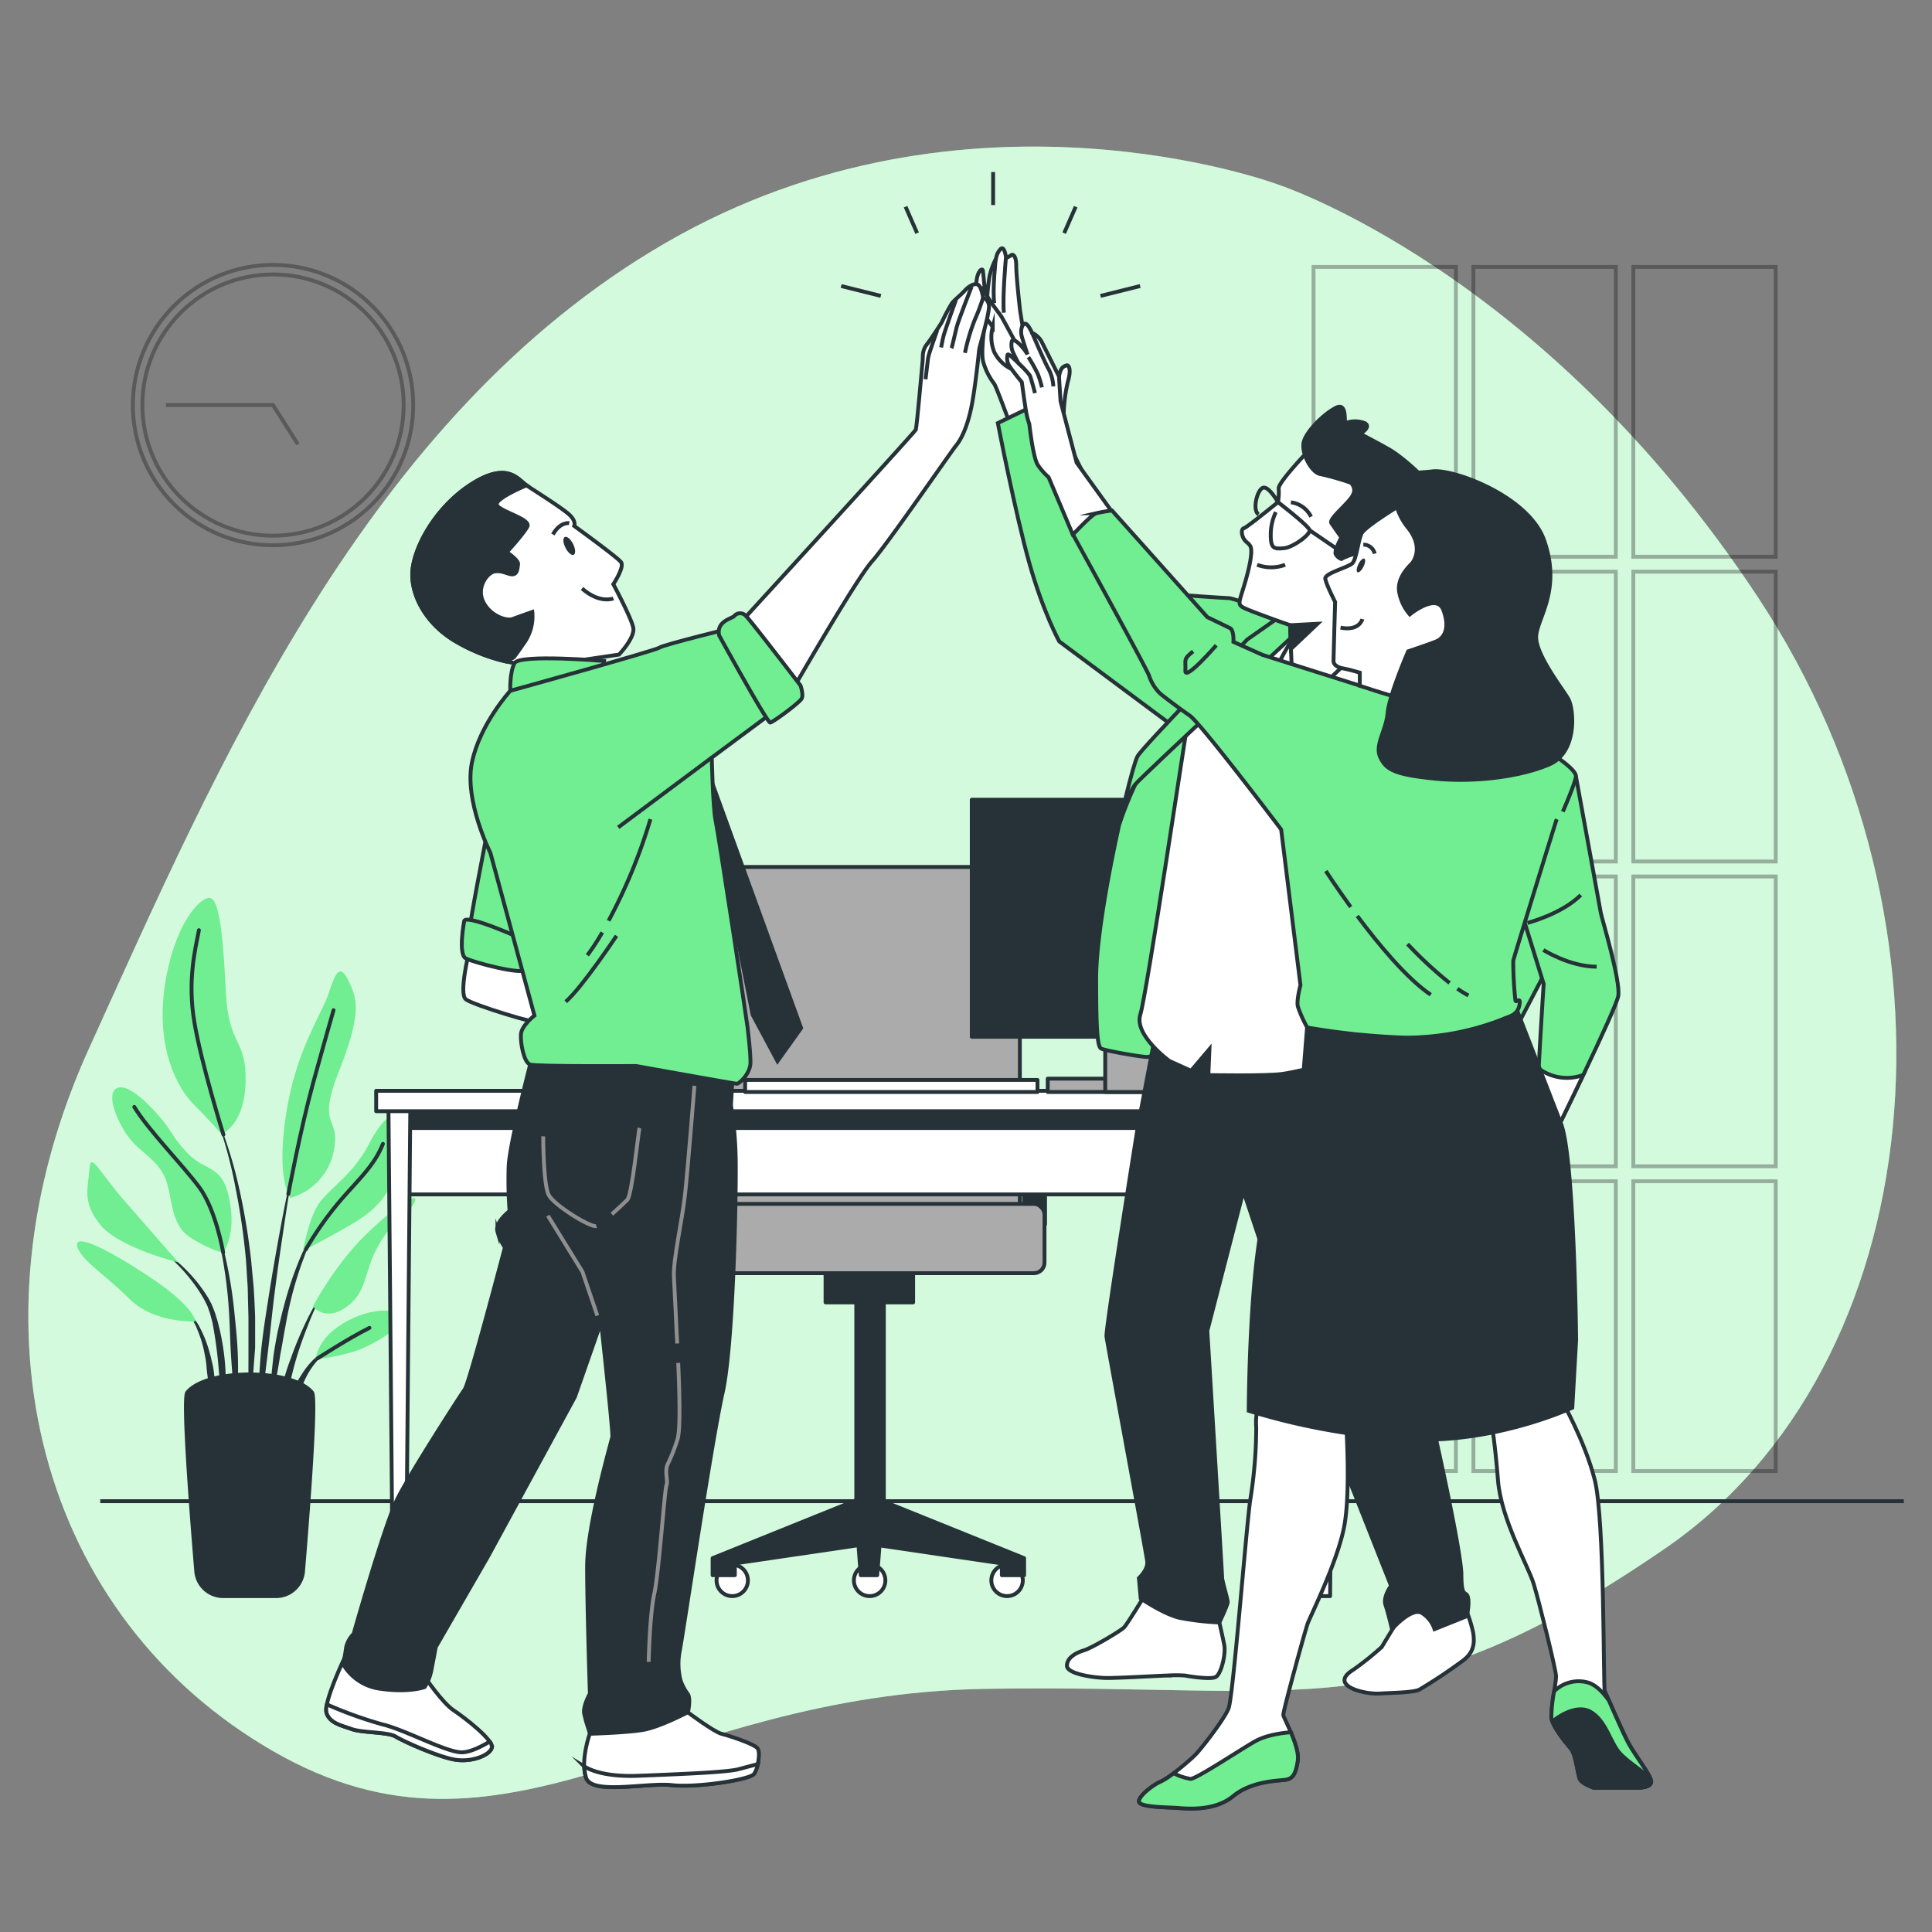 <svg xmlns="http://www.w3.org/2000/svg" viewBox="0 0 500 500"><rect x="0" y="0" width="500" height="500" fill="#808080" stroke="none"/><g id="freepik--background-simple--inject-111"><path d="M330.49,47.67S250.25,17.78,172.41,62.78,56.15,198.56,23.08,271.25s-12.58,147.33,47.69,182,100.36-14.81,184.29-16.18,106.67,11.12,175.74-36.24,80.26-161.12,24.25-246.11S330.49,47.67,330.49,47.67Z" style="fill:#70EE91"></path><path d="M330.49,47.67S250.25,17.78,172.41,62.78,56.15,198.56,23.08,271.25s-12.58,147.33,47.69,182,100.36-14.81,184.29-16.18,106.67,11.12,175.74-36.24,80.26-161.12,24.25-246.11S330.49,47.67,330.49,47.67Z" style="fill:#fff;opacity:0.7"></path></g><g id="freepik--Clock--inject-111"><g style="opacity:0.3"><circle cx="70.66" cy="104.83" r="36.28" transform="translate(-53.43 80.67) rotate(-45)" style="fill:none;stroke:#000;stroke-miterlimit:10"></circle><circle cx="70.66" cy="104.83" r="33.81" style="fill:none;stroke:#000;stroke-miterlimit:10"></circle><polyline points="77.1 114.98 70.66 104.83 42.95 104.83" style="fill:none;stroke:#000;stroke-miterlimit:10"></polyline></g></g><g id="freepik--Window--inject-111"><g style="opacity:0.3"><rect x="339.94" y="69.08" width="36.85" height="75" style="fill:none;stroke:#000;stroke-miterlimit:10"></rect><rect x="381.32" y="69.08" width="36.85" height="75" style="fill:none;stroke:#000;stroke-miterlimit:10"></rect><rect x="422.7" y="69.08" width="36.85" height="75" style="fill:none;stroke:#000;stroke-miterlimit:10"></rect><rect x="339.94" y="147.95" width="36.85" height="75" style="fill:none;stroke:#000;stroke-miterlimit:10"></rect><rect x="381.32" y="147.95" width="36.85" height="75" style="fill:none;stroke:#000;stroke-miterlimit:10"></rect><rect x="422.7" y="147.95" width="36.85" height="75" style="fill:none;stroke:#000;stroke-miterlimit:10"></rect><rect x="339.94" y="226.83" width="36.85" height="75" style="fill:none;stroke:#000;stroke-miterlimit:10"></rect><rect x="381.32" y="226.83" width="36.85" height="75" style="fill:none;stroke:#000;stroke-miterlimit:10"></rect><rect x="422.7" y="226.83" width="36.85" height="75" style="fill:none;stroke:#000;stroke-miterlimit:10"></rect><rect x="339.94" y="305.71" width="36.85" height="75" style="fill:none;stroke:#000;stroke-miterlimit:10"></rect><rect x="381.32" y="305.71" width="36.85" height="75" style="fill:none;stroke:#000;stroke-miterlimit:10"></rect><rect x="422.7" y="305.71" width="36.85" height="75" style="fill:none;stroke:#000;stroke-miterlimit:10"></rect></g></g><g id="freepik--Floor--inject-111"><line x1="25.94" y1="388.51" x2="492.71" y2="388.51" style="fill:none;stroke:#263238;stroke-miterlimit:10"></line></g><g id="freepik--Plant--inject-111"><path d="M55.58,288.17h0a.08.08,0,0,1,.05-.11.1.1,0,0,1,.11.05,113.27,113.27,0,0,1,6,18.72A174.41,174.41,0,0,1,65,326.23l.46,4.9c.08.82.16,1.64.22,2.46l.14,2.46c.07,1.64.17,3.28.21,4.93l0,4.93,0,2.46c0,.82-.1,1.64-.16,2.46-.12,1.64-.22,3.28-.37,4.91-.31,3.27-.81,6.52-1.31,9.76a.09.09,0,0,1-.17,0h0c0-1.64.08-3.28.11-4.91s.19-3.26.17-4.9,0-3.26,0-4.89l0-2.44,0-2.45,0-4.88-.13-4.89-.05-2.44c0-.81-.09-1.62-.14-2.44l-.3-4.88A173.48,173.48,0,0,0,60.87,307,113,113,0,0,0,55.58,288.17Z" style="fill:#263238"></path><path d="M54.88,313.71a.09.09,0,0,1,.17,0,117.58,117.58,0,0,1,3.47,12.41,116.33,116.33,0,0,1,2.06,12.75c.43,4.27.91,8.55,1,12.85a108.82,108.82,0,0,1-.46,12.89.11.11,0,0,1-.08.08.08.08,0,0,1-.09-.08c-.5-4.28-.8-8.55-1.1-12.82s-.34-8.54-.62-12.81a115.77,115.77,0,0,0-1.52-12.7A117.18,117.18,0,0,0,54.88,313.71Z" style="fill:#263238"></path><path d="M40.72,322.7a.1.1,0,0,1,.12,0,43.33,43.33,0,0,1,9.47,8.26,37.74,37.74,0,0,1,3.7,5.15l.76,1.43.6,1.5a15.82,15.82,0,0,1,.52,1.51c.15.51.32,1,.46,1.53a61,61,0,0,1,2,12.49,72.44,72.44,0,0,1-.47,12.58.08.08,0,0,1-.08.07.09.09,0,0,1-.1-.08l-1.07-12.45A111.39,111.39,0,0,0,55,342.38c-.11-.5-.26-1-.39-1.49a13,13,0,0,0-.43-1.47L53.68,338,53,336.63a37.59,37.59,0,0,0-3.39-5.16,43.15,43.15,0,0,0-8.89-8.65h0A.11.11,0,0,1,40.72,322.7Z" style="fill:#263238"></path><path d="M47.57,338.7a13.89,13.89,0,0,1,4.31,5.18,30.56,30.56,0,0,1,2.41,6.34,15.77,15.77,0,0,1,.42,1.64l.39,1.66a27.3,27.3,0,0,1,.42,3.36c0,1.13,0,2.26,0,3.39a29.42,29.42,0,0,1-.44,3.36.1.1,0,0,1-.07.07.08.08,0,0,1-.1-.07,29.93,29.93,0,0,1-.6-3.31c-.17-1.1-.34-2.19-.48-3.28s-.3-2.16-.38-3.26-.24-2.18-.47-3.25a29.63,29.63,0,0,0-1.85-6.28,13.9,13.9,0,0,0-3.61-5.4h0a.08.08,0,0,1,0-.11A.08.08,0,0,1,47.57,338.7Z" style="fill:#263238"></path><path d="M67.43,351.18c.47-5.53,1.38-11,2.24-16.48s1.82-10.92,2.82-16.37,2.12-10.87,3.3-16.27a.08.08,0,1,1,.16,0q-1.41,8.18-2.61,16.39c-.83,5.46-1.61,10.94-2.3,16.42s-1.2,11-1.89,16.46l-2,16.46a.08.08,0,0,1-.08.07.08.08,0,0,1-.09-.08c-.07-1.39-.07-2.77-.1-4.16s0-2.78.08-4.17C67,356.71,67.23,353.94,67.43,351.18Z" style="fill:#263238"></path><path d="M70.75,351.1c.3-2.19.7-4.37,1.12-6.54l.77-3.23c.26-1.07.5-2.15.81-3.22a92.83,92.83,0,0,1,4.23-12.57l.66-1.52.74-1.49c.47-1,1-2,1.57-2.92a24.83,24.83,0,0,1,4-5.29.08.08,0,0,1,.12.12h0a24.6,24.6,0,0,0-3.65,5.41c-.48,1-1,1.95-1.4,3l-.65,1.5-.57,1.54a91.44,91.44,0,0,0-3.69,12.57c-.5,2.13-.83,4.3-1.25,6.44L73,348.12c-.19,1.08-.42,2.15-.57,3.23-.35,2.17-.75,4.32-1.12,6.48s-.73,4.34-1.19,6.51a.1.1,0,0,1-.09.07.09.09,0,0,1-.08-.09q0-3.31.15-6.63C70.26,355.49,70.52,353.3,70.75,351.1Z" style="fill:#263238"></path><path d="M75.33,351.38c1-2.9,2.2-5.74,3.5-8.53a75,75,0,0,1,4.4-8.07.09.09,0,0,1,.15.09,75,75,0,0,0-3.76,8.33c-1.12,2.82-2.14,5.69-3,8.61s-1.49,5.88-2.26,8.8-1.47,5.88-2.37,8.84a.1.1,0,0,1-.09.06.08.08,0,0,1-.08-.08,43,43,0,0,1,.86-9.2A56.92,56.92,0,0,1,75.33,351.38Z" style="fill:#263238"></path><path d="M75.52,361a19.43,19.43,0,0,1,2.43-5.1,20.91,20.91,0,0,1,3.54-4.4,16.6,16.6,0,0,1,2.25-1.7,9.25,9.25,0,0,1,2.56-1.16.09.09,0,0,1,.1.05.08.08,0,0,1,0,.11h0a12.51,12.51,0,0,0-4.24,3.29,20.17,20.17,0,0,0-3,4.47c-.84,1.59-1.27,3.35-2,5-.32.84-.64,1.69-1,2.52A22.77,22.77,0,0,1,75,366.67h0a.08.08,0,0,1-.07.05.09.09,0,0,1-.09-.09,20.45,20.45,0,0,1,.1-2.82C75.1,362.88,75.29,362,75.52,361Z" style="fill:#263238"></path><path d="M75.17,310a15.73,15.73,0,0,0,11.15-11.85c2.09-9.75-4.64-5.57,1.4-20.9S92.36,258.4,90.27,254s-3.25-3-5.11,2.78S76.57,271.64,74,288.6,75.17,310,75.17,310Z" style="fill:#70EE91"></path><path d="M57.29,293.48s6-2.09,6.27-13.48-4.42-9.06-5.11-23.23-1.63-24.15-4.18-24.39-9.3,7-11.62,22.77,3,26.25,7.67,30.89S57.29,293.48,57.29,293.48Z" style="fill:#70EE91"></path><path d="M78.43,323.68s1.39-8.37,4.18-12.32,8.82-7.43,12.77-15.1,8.37-11.38,8.13-.46S98.4,312.29,92.36,316,78.43,323.68,78.43,323.68Z" style="fill:#70EE91"></path><path d="M81,338.08s5.58-10.69,13.71-18.59,14.63-11.84,12.31-7.89-5.11,3.71-9.06,10.68-2.79,12.08-8.36,16S81,338.08,81,338.08Z" style="fill:#70EE91"></path><path d="M81.68,351.78c.23-.69.46-5.8,8.36-10s15.33-2.56,14.4-.47-5.8,5.58-10.68,7.67S81.68,351.78,81.68,351.78Z" style="fill:#70EE91"></path><path d="M57.75,324.14s3.49-4.41,1.63-13.7-6-7-10.69-11.85S45,293,40.33,287.9s-8.83-7.9-10.69-5.81.93,8.6,3.72,12.32,7.2,5.57,9.29,10.22,1.16,12.08,6.51,15.56S57.75,324.14,57.75,324.14Z" style="fill:#70EE91"></path><path d="M46.14,326.7s-8.37-9.53-14.41-16.5-8.36-12.31-8.59-7.66-2.09,8.36,2.79,14.4S46.14,326.7,46.14,326.7Z" style="fill:#70EE91"></path><path d="M50.55,342s.23-3.72-13-12.31S18.72,319.49,20.12,323s7.2,7,13.47,13.24S50.55,342,50.55,342Z" style="fill:#70EE91"></path><path d="M74.62,309s3.11-16.66,6.36-28.51,5.34-19.05,5.34-19.05" style="fill:none;stroke:#263238;stroke-linecap:round;stroke-linejoin:round"></path><path d="M57.82,293.65s-5.64-18.06-7.5-29,.23-19.05,1.16-23.92" style="fill:none;stroke:#263238;stroke-linecap:round;stroke-linejoin:round"></path><path d="M79.16,323.33a87.59,87.59,0,0,1,8.56-12.2c5.11-6,9.06-9.29,11.38-15.1" style="fill:none;stroke:#263238;stroke-linecap:round;stroke-linejoin:round"></path><path d="M57.75,324.14s-1.86-11.15-6.27-17-13.24-14.86-16.73-20.67" style="fill:none;stroke:#263238;stroke-linecap:round;stroke-linejoin:round"></path><path d="M82.22,351.53s7.82-5.09,13.4-7.88" style="fill:none;stroke:#263238;stroke-linecap:round;stroke-linejoin:round"></path><path d="M57.73,413.08a7,7,0,0,1-6.94-6.38c-1.16-13.8-3.58-44.8-2.33-46.32,5.12-6.24,27.17-6.24,32.29,0,1.25,1.52-1.17,32.52-2.33,46.32a7,7,0,0,1-7,6.38Z" style="fill:#263238;stroke:#263238;stroke-linecap:round;stroke-linejoin:round"></path></g><g id="freepik--Chair--inject-111"><rect x="181.37" y="295.19" width="5.42" height="21.68" style="fill:#263238;stroke:#263238;stroke-linecap:round;stroke-linejoin:round"></rect><rect x="265.04" y="295.19" width="5.42" height="21.68" style="fill:#263238;stroke:#263238;stroke-linecap:round;stroke-linejoin:round"></rect><path d="M193.23,224.37h63.5a7.21,7.21,0,0,1,7.21,7.21v94.62a0,0,0,0,1,0,0H186a0,0,0,0,1,0,0V231.58A7.21,7.21,0,0,1,193.23,224.37Z" style="fill:#ababab;stroke:#263238;stroke-linecap:round;stroke-linejoin:round"></path><circle cx="189.5" cy="409.01" r="4.06" style="fill:#fff;stroke:#263238;stroke-linecap:round;stroke-linejoin:round"></circle><path d="M229.13,409a4.07,4.07,0,1,0-4.06,4.07A4.06,4.06,0,0,0,229.13,409Z" style="fill:#fff;stroke:#263238;stroke-linecap:round;stroke-linejoin:round"></path><path d="M264.7,409a4.07,4.07,0,1,0-4.07,4.07A4.07,4.07,0,0,0,264.7,409Z" style="fill:#fff;stroke:#263238;stroke-linecap:round;stroke-linejoin:round"></path><polygon points="228.74 388.6 228.74 321.62 221.6 321.62 221.6 388.17 221.34 388.35 184.42 403.25 184.42 407.66 190.18 407.66 190.18 404.61 222.17 399.9 222.76 407.66 227.03 407.66 227.62 399.95 259.28 404.61 259.28 407.66 265.04 407.66 265.04 403.25 228.74 388.6" style="fill:#263238;stroke:#263238;stroke-linecap:round;stroke-linejoin:round"></polygon><rect x="213.65" y="329.03" width="22.67" height="8.03" style="fill:#263238;stroke:#263238;stroke-linecap:round;stroke-linejoin:round"></rect><rect x="179.65" y="311.56" width="90.67" height="17.94" rx="2.74" style="fill:#ababab;stroke:#263238;stroke-linecap:round;stroke-linejoin:round"></rect><rect x="174.93" y="282.65" width="11.18" height="16.6" rx="2.27" style="fill:#ababab;stroke:#263238;stroke-linecap:round;stroke-linejoin:round"></rect><rect x="263.51" y="282.65" width="11.18" height="16.6" rx="2.27" style="fill:#ababab;stroke:#263238;stroke-linecap:round;stroke-linejoin:round"></rect></g><g id="freepik--Table--inject-111"><rect x="102.86" y="285.7" width="240.5" height="23.4" transform="translate(446.21 594.81) rotate(180)" style="fill:#fff;stroke:#263238;stroke-linecap:round;stroke-linejoin:round"></rect><rect x="102.86" y="285.7" width="240.5" height="6.22" transform="translate(446.21 577.63) rotate(180)" style="fill:#263238;stroke:#263238;stroke-linecap:round;stroke-linejoin:round"></rect><polygon points="340.82 413.08 344.23 413.08 345.36 285.37 339.68 285.37 340.82 413.08" style="fill:#fff;stroke:#263238;stroke-linecap:round;stroke-linejoin:round"></polygon><polygon points="101.65 413.08 105.06 413.08 106.2 285.37 100.52 285.37 101.65 413.08" style="fill:#fff;stroke:#263238;stroke-linecap:round;stroke-linejoin:round"></polygon><rect x="97.35" y="282.29" width="251.46" height="5.28" transform="translate(446.16 569.87) rotate(180)" style="fill:#fff;stroke:#263238;stroke-linecap:round;stroke-linejoin:round"></rect><rect x="192.84" y="279.49" width="75.66" height="3.12" transform="translate(461.34 562.1) rotate(180)" style="fill:#fff;stroke:#263238;stroke-linecap:round;stroke-linejoin:round"></rect><rect x="251.5" y="206.98" width="91.03" height="61.34" transform="translate(594.02 475.29) rotate(180)" style="fill:#263238;stroke:#263238;stroke-linecap:round;stroke-linejoin:round"></rect><rect x="271.15" y="279.16" width="36.84" height="3.46" transform="translate(579.14 561.77) rotate(180)" style="fill:#ababab;stroke:#263238;stroke-linecap:round;stroke-linejoin:round"></rect><rect x="286.03" y="242.9" width="21.96" height="39.71" transform="translate(594.02 525.51) rotate(180)" style="fill:#ababab;stroke:#263238;stroke-linecap:round;stroke-linejoin:round"></rect></g><g id="freepik--Lines--inject-111"><line x1="217.69" y1="74.02" x2="227.95" y2="76.58" style="fill:none;stroke:#263238;stroke-miterlimit:10"></line><line x1="234.36" y1="53.5" x2="237.35" y2="60.34" style="fill:none;stroke:#263238;stroke-miterlimit:10"></line><line x1="295.07" y1="74.02" x2="284.81" y2="76.58" style="fill:none;stroke:#263238;stroke-miterlimit:10"></line><line x1="278.39" y1="53.5" x2="275.4" y2="60.34" style="fill:none;stroke:#263238;stroke-miterlimit:10"></line><line x1="257.02" y1="44.52" x2="257.02" y2="53.07" style="fill:none;stroke:#263238;stroke-miterlimit:10"></line></g><g id="freepik--character-3--inject-111"><path d="M266.08,93.35,264,80.41s-1-8.76-1-11.64-1.05-3.14-1.44-2.61l-1.18.65s-.39-3.4-1.44-2.35a4.45,4.45,0,0,0-1.17,2.48,17.71,17.71,0,0,0-1.7,4.71,43.44,43.44,0,0,0-.52,4.54l-.66-.88s-.39-4.32-.52-5.23-1.57.13-1.7,3.4c-.1,2.55,1.39,9.08,2,11.83-.35,2.94-.66,6.6-.22,8.3a17.06,17.06,0,0,0,2.88,5.76c.52.78,3.66,9.28,3.66,9.28l9.41-4.18Z" style="fill:#fff;stroke:#263238;stroke-miterlimit:10"></path><path d="M262.55,88.12s-2.75-5.1-3.27-6-3.66-4.71-4.45-6.8-2.61.78-1.83,3,3.92,6.27,3.92,6.27a10.29,10.29,0,0,0,.4,6.54,9.71,9.71,0,0,0,4.31,4.31" style="fill:#fff;stroke:#263238;stroke-miterlimit:10"></path><path d="M260.32,66.81s-.91,10.2-.52,14.12" style="fill:none;stroke:#263238;stroke-miterlimit:10"></path><path d="M257.71,66.94s-.92,8.11-.39,11.51" style="fill:none;stroke:#263238;stroke-miterlimit:10"></path><path d="M335.3,160.41s-16.11-5.61-17.19-5.61-12.36-.81-12.36-.81l-13.34-7-21.5-43.65-12.67,6.15s4.52,23.35,8.14,36.2S274.13,166,274.13,166l28.78,21.41,1.44,2Z" style="fill:#70EE91;stroke:#263238;stroke-miterlimit:10"></path><path d="M289.69,213.26s-6,26.06-6,40,.36,17.55,1.27,18.1,11.22,2.35,12.12,2.17,3.62-1.09,3.62-1.09S314,209.82,315.39,202s3.44-24.8,3.44-24.8-15.2,13-19.36,17.56-3.8,4.71-5.61,8.14A98.93,98.93,0,0,0,289.69,213.26Z" style="fill:#70EE91;stroke:#263238;stroke-miterlimit:10"></path><path d="M296.59,412.33s-4.85,8-5.7,8.86-8.23,5.27-10.34,5.91-4.43,1.9-4.43,4,7,3.16,10.55,3.16,14.14-.63,15.41-.63a34.18,34.18,0,0,1,4.64,0c1,.21,6.33,1.05,7.81.42s2.74-5.91,2.32-8.23-1.69-7.6-1.69-7.6Z" style="fill:#fff;stroke:#263238;stroke-miterlimit:10"></path><path d="M361.16,420.34l-3.58,5.91a76.88,76.88,0,0,1-7.39,5.91c-6.47,4,2.75,6.41,7,6.12,3-.2,8.44-.21,10.13-1a133.39,133.39,0,0,0,11.4-7.6c2.74-2.11,2.95-4.43,2.53-7.18a35.45,35.45,0,0,0-2.32-7s-11.18-3.59-14.35-1.05A8.93,8.93,0,0,0,361.16,420.34Z" style="fill:#fff;stroke:#263238;stroke-miterlimit:10"></path><path d="M299.28,266.33l-4.79,25.16s-8.38,52.45-8.14,54.37,10.31,56.1,10.55,58.25-2.16,4.31-2.16,4.31l.48,5.27s6,4.08,10.06,5a67.68,67.68,0,0,0,10.3,1.2s2.16-4.55,2.16-5.27-1.44-5.51-1.44-6.23-3.84-64-3.84-64l9.34-36.17s12.7,38.33,13.89,41S360,410.39,360,410.39s-2.15,2.88-1.43,5,1.67,6.23,1.67,6.23,5.27-6,7.91-4.07a7.75,7.75,0,0,1,3.11,4.07l8.38-3.35s.72-3.36.24-5-1.67.48-1.67-5.75-8.25-43.46-9.93-49.21-8.62-16.52-8.62-16.52l-3.12-58V270.41Z" style="fill:#263238;stroke:#263238;stroke-miterlimit:10"></path><path d="M339.57,163.33s-6.18-2-8.69-.83S307.62,185.62,307.34,187s-10.56,70.28-12.23,75.59,7.55,12,7.55,12l5.59,2.52,4.75-5.6-.28,6.72s14.55.28,19-.28,21.81-5,21.81-5,3.64-60.4,3.92-61.52S360.55,172,360.55,172l-5.32-3.35Z" style="fill:#fff;stroke:#263238;stroke-miterlimit:10"></path><path d="M339.49,180.06l3.91,7.82s11.36-12.29,12.66-15.27,2.42-3.17,1.68-5a13.81,13.81,0,0,0-2.61-3.73s-17.32-.55-19.55.56-8.38,15.09-8.75,16l-.38.93,11.74-2.05Z" style="fill:#fff;stroke:#263238;stroke-miterlimit:10"></path><path d="M334.22,164.94s-38.37,35.65-40.36,38-4.17,10.32-4.17,10.32,3.44-15.2,4.71-17.55,28.41-30.23,28.41-30.23l7.24-5.07,7.42,1.81Z" style="fill:#70EE91;stroke:#263238;stroke-miterlimit:10"></path><path d="M338.37,116.93s-7.63,8-7.45,9.49a14.3,14.3,0,0,1-.18,3.54s-8,6.52-8.76,6.71-.74,1.49-.18,2.6,1.49,1.31,1.86,2.24.19,3.54-1.3,8.75-2.24,6-.75,6.89,12.29,4.66,12.29,4.66.37,15.64,1.12,17.87,4.47.38,4.47.38l15.64-14.9v-2.61l12.29-14.71s3.35-12.11-.37-17.88-23.28-14-23.84-14.15A5.29,5.29,0,0,0,338.37,116.93Z" style="fill:#fff;stroke:#263238;stroke-miterlimit:10"></path><path d="M352,112.27s3.16-1.86,1.11-2.79a6.83,6.83,0,0,0-4.84,0c-.56.18.56-5.59-2.61-3.91s-7.26,5.77-8.19,8.56,1.86,8.2,4.28,8.57a68.07,68.07,0,0,1,7.82,2.23,2.54,2.54,0,0,1,.56,3.17c-.93,2.05-6.33,6.14-5.58,7.26s2.6,3.73,2.6,3.73-1.86,3.35-1.49,4.28a2.66,2.66,0,0,0,1.49,1.3s3.36-2,6.15-1.3,1.68,5.4.56,7.45-2.61,4.47-2.61,4.47,3.17,7.26,3.91,7.26,9.87-9.12,13.78-13.22,5.59-11.17,4.66-17.13-10.8-14-14-15.83S352,112.27,352,112.27Z" style="fill:#263238;stroke:#263238;stroke-miterlimit:10"></path><path d="M325.71,133.13c-1.68-1.12-.37-6.33,1.12-6.89s3.91,3.72,3.91,3.72,8,6.15,8.19,7.26-4.28,4.47-6.7,4.66-3.36.19-3.36-3.35a13.59,13.59,0,0,1,1.31-6" style="fill:none;stroke:#263238;stroke-miterlimit:10"></path><line x1="338.93" y1="137.22" x2="348.99" y2="144.11" style="fill:none;stroke:#263238;stroke-miterlimit:10"></line><path d="M334.09,130a6.79,6.79,0,0,1,5.21,3.73" style="fill:none;stroke:#263238;stroke-miterlimit:10"></path><path d="M325.34,146.16a10.25,10.25,0,0,0,7.26,0" style="fill:none;stroke:#263238;stroke-miterlimit:10"></path><path d="M351.22,155.29s-3.91.93-5.77,0" style="fill:none;stroke:#263238;stroke-miterlimit:10"></path><polygon points="333.9 161.81 340.98 161.43 334.09 167.95 333.9 161.81" style="fill:#263238;stroke:#263238;stroke-miterlimit:10"></polygon><path d="M357.74,167.58S354,174,350.34,186.9s-7.5,51.89-7.5,56.12,9.8,55,10.57,56.88S359,302,359,302s14.22-9.6,15-12.29-9-47.86-9-47.86,17.88-58.42,16.72-59.19S357.74,167.58,357.74,167.58Z" style="fill:#70EE91;stroke:#263238;stroke-miterlimit:10"></path><path d="M364.37,174s-11.92,47.66-14.8,55.92A47.82,47.82,0,0,1,342.84,243" style="fill:none;stroke:#263238;stroke-miterlimit:10"></path><path d="M360.39,293.78s-1.8,2.77-2.76,3.87-3.6,2.36-2.36,3.18,4.57-.69,5.4-1.93Z" style="fill:#fff;stroke:#263238;stroke-miterlimit:10"></path><path d="M367.93,283.05s-7.26,7-7.68,7.69-.83,6.5-.83,8.16a2.85,2.85,0,0,0,1.66,2.76,9.37,9.37,0,0,0,1.66.14l1.8-.27a11.61,11.61,0,0,1,3.32.27c1.66.42,5,.42,5.81-.41a11.37,11.37,0,0,0,1.66-2.91,6.12,6.12,0,0,0,1.24-2.76c.28-1.66,1.94-10,1.94-10S366.75,281.72,367.93,283.05Z" style="fill:#fff;stroke:#263238;stroke-miterlimit:10"></path><line x1="362.74" y1="301.8" x2="363.99" y2="294.06" style="fill:none;stroke:#263238;stroke-miterlimit:10"></line><line x1="366.34" y1="301.39" x2="367.72" y2="294.75" style="fill:none;stroke:#263238;stroke-miterlimit:10"></line><line x1="370.49" y1="301.66" x2="371.73" y2="295.44" style="fill:none;stroke:#263238;stroke-miterlimit:10"></line><path d="M381.66,182.67s19.59,43.33,22.28,50.06.58,9.17,0,10.89-22.75,43.66-22.75,43.66l-13.26-4.23,13.66-44L371.48,220Z" style="fill:#70EE91;stroke:#263238;stroke-miterlimit:10"></path></g><g id="freepik--character-2--inject-111"><path d="M275.29,107.09a40.67,40.67,0,0,1,1.08-8.34c.94-3.09.27-4.44-.41-4.17s-1.47.41-1.88,2.83a28.9,28.9,0,0,0-.54,5.11C273.54,104,275.29,107.09,275.29,107.09Z" style="fill:#fff;stroke:#263238;stroke-miterlimit:10"></path><path d="M260.76,91.81c.24-.42,1.77,1.22,2.83,2.2-.42-.86-.53-.91-1.21-2.39a4.73,4.73,0,0,1-.54-3.22c.36-1.4,3.24,1.71,4.07,3.33-.42-1.3-1.31-4-1.51-4.81-.27-1.08-.13-2.56.67-3.09s2,2.28,2,2.28a5.75,5.75,0,0,1,2.42,2.15l4.57,9.15.41,6.45,4.16,15.87,9.69,13.45-10.68,5.18-6.27-14.86a16.12,16.12,0,0,1-2.82-3.23c-.88-1.37-1.69-6.45-2.17-10.56a18.83,18.83,0,0,1-.82-3.15c-.4-2.28-1.11-7.65-1.11-7.65s-2.05-2.45-3.15-4.1A3.64,3.64,0,0,1,260.76,91.81Z" style="fill:#fff;stroke:#263238;stroke-miterlimit:10"></path><path d="M266.15,92.43a39.91,39.91,0,0,1,2.5,4.51,26.49,26.49,0,0,1,1,3.31" style="fill:none;stroke:#263238;stroke-miterlimit:10"></path><path d="M267.09,86.11s3.5,8.2,4.3,9.41A11,11,0,0,1,272.6,100" style="fill:none;stroke:#263238;stroke-miterlimit:10"></path><path d="M263.59,94a23.89,23.89,0,0,1,2.93,3.16c.32.71,1.34,4.58,1.34,4.58" style="fill:none;stroke:#263238;stroke-miterlimit:10"></path><path d="M348.31,367.33s1.37,18.92-.51,28.12-8.69,22.84-9.37,24.71S332,443,332.12,443.85s4.26,8.18,3.75,11.75-1.36,4.61-2.89,4.95-8.87.17-13.81,4.26-12.27,3.23-14.82,3.06-9.2-.17-9.55-1.53,3.58-4.43,5.63-5.28,7.5-5.46,9-7,7.33-9,8.52-11.93,4.6-47.2,5.62-54a118.26,118.26,0,0,0,1.54-18.74,16.67,16.67,0,0,1,.85-6.65Z" style="fill:#fff;stroke:#263238;stroke-miterlimit:10"></path><path d="M300.43,461.06a19.13,19.13,0,0,0,3.3-2.15,15.31,15.31,0,0,0,4.37,1.47c1.53,0,12.78-7.5,16.7-9.72,3.17-1.79,7.69-2.24,9.29-2.35,1,2.47,2.05,5.4,1.78,7.29-.51,3.58-1.36,4.61-2.89,4.95s-8.87.17-13.81,4.26-12.27,3.23-14.82,3.06-9.2-.17-9.55-1.53S298.38,461.91,300.43,461.06Z" style="fill:#70EE91;stroke:#263238;stroke-miterlimit:10"></path><path d="M404.09,362.31s6,10.41,8.62,20.63,2.2,53.89,2.6,54.69,4,9.22,5.81,12.82,6.21,9,6.21,10.62-3.2,1.6-3.81,1.6h-11s-3-1-3.61-2.2-1-6.41-2.4-8-4.81-5.81-5-8,1.2-9,1.2-10.62-4.41-19.43-5.81-24-8.41-16.63-9.21-26.65-1.61-14.42-1.61-14.42Z" style="fill:#fff;stroke:#263238;stroke-miterlimit:10"></path><path d="M411,435.45c2.27.66,4.26,3.06,5.38,4.64,1.31,3,3.45,7.84,4.71,10.36,1.8,3.61,6.21,9,6.21,10.62s-3.2,1.6-3.81,1.6h-11s-3-1-3.61-2.2-1-6.41-2.4-8-4.81-5.81-5-8a40.4,40.4,0,0,1,.71-6.74A9,9,0,0,1,411,435.45Z" style="fill:#70EE91;stroke:#263238;stroke-miterlimit:10"></path><path d="M423.52,462.67h-11s-3-1-3.61-2.2-1-6.41-2.4-8c-1.18-1.35-3.78-4.55-4.69-6.84l.54-.57s5.39-4.34,9.34-2,5,7.89,7.49,10.65,6.7,4.81,8.15,7.34C427.33,462.67,424.13,462.67,423.52,462.67Z" style="fill:#263238;stroke:#263238;stroke-miterlimit:10"></path><path d="M407.86,201s6.25,34.16,6.43,35.28,5.25,17.8,4.5,21.54-16.3,35.4-16.3,35.4-3.93-6.55-4.49-6.93,1.5-31.65,1.5-31.65l-6.19-20s0-20.43,2.63-24.35S406.8,199,407.86,201Z" style="fill:#70EE91;stroke:#263238;stroke-miterlimit:10"></path><path d="M395.3,238.85s8.86-2.27,13.8-7.21" style="fill:none;stroke:#263238;stroke-miterlimit:10"></path><path d="M399.42,245.85s6.8,4.33,13.8,4.33" style="fill:none;stroke:#263238;stroke-miterlimit:10"></path><path d="M409.75,278.19c-3.76,7.89-7.26,15-7.26,15s-3.93-6.55-4.49-6.93c-.21-.13-.06-4.4.2-9.75A12.15,12.15,0,0,0,409.75,278.19Z" style="fill:#fff;stroke:#263238;stroke-miterlimit:10"></path><path d="M391.85,259.5,404,290.83c3.41,8.82,3.91,55.85,3.91,55.85l-1,17.63s-19.64,9.22-42.07,8.21a172,172,0,0,1-41.67-7.41s.1-40.82,5.1-54.44,8.62-27.45,8.62-27.45l1.68-21.11Z" style="fill:#263238;stroke:#263238;stroke-miterlimit:10"></path><path d="M402.88,212c-.35.89-9,29.12-9,29.12s-2.06,6.75-2.25,7.5a93.55,93.55,0,0,0,.56,10.3c.19.75,1.56-1.25,1,1.37s-3,2.81-4.49,3.56a69,69,0,0,1-24.91,4.69,184.46,184.46,0,0,1-25.48-2.63,32,32,0,0,1-2.43-5.43c-.38-1.68.68-5.5.68-5.5l-5-40.31s-20.85-27.56-23.7-29.51-6.58-4.81-7.65-5.7a11.54,11.54,0,0,1-2.84-4.62c-.72-2-19.68-36.5-19.68-36.5s4.8-5.16,6-5.51a38.62,38.62,0,0,1,4.1-.71l24.66,27.59s4.8,2.32,5.87,2.85.89,3.56.89,3.56l7.51,3.36,25.17,7.95,12,2.9s34,12.81,36.13,13.88,8,5,7.82,6.76-3.38,9.08-3.38,9.08" style="fill:#70EE91;stroke:#263238;stroke-miterlimit:10"></path><path d="M351.27,237.05c5.48,7.34,12.8,16.19,19,20.39" style="fill:none;stroke:#263238;stroke-miterlimit:10"></path><path d="M343.12,225.41s2.59,4,6.44,9.32" style="fill:none;stroke:#263238;stroke-miterlimit:10"></path><path d="M377.16,255.87a30.84,30.84,0,0,0,2.86,1.76" style="fill:none;stroke:#263238;stroke-miterlimit:10"></path><path d="M364.28,244.33a104.25,104.25,0,0,0,10.87,10.06" style="fill:none;stroke:#263238;stroke-miterlimit:10"></path><path d="M314.77,167s-8.18,9.43-8,6.58-.72-2.85,2-5" style="fill:none;stroke:#263238;stroke-miterlimit:10"></path><path d="M363.16,130.27s-10,5.95-10.84,7.87-1.27,6.58-2.34,7.65-7.22,2.55-7,4,2.55,6,2.55,6-.42,14.24-.42,15.3,1.27,1.7,2.55,1.91,4.25,1.07,4.25,1.07v3.4s8.28,2.76,9.13,2.76,6.38.42,6.38.42,11.26-7.43,14.87-18.06,0-18.91-4-23.8S363.16,130.27,363.16,130.27Z" style="fill:#fff;stroke:#263238;stroke-miterlimit:10"></path><path d="M364.86,159s7-5.74,8.71-1.06.21,7.22-1.91,8.07-7.23,2.55-7.23,2.55-4.88,11.26-5.31,15.94-3.4,8.29-1.91,11.47,3.61,4.47,14,5.53,22.28-.47,29.71-3.66,6.42-14.4,4.93-17-8.5-11.48-8.29-16.15,6.59-11.88,2.07-24.82c-4-11.45-23.53-18.53-28.84-17.89s-10,0-10,3.4a16.33,16.33,0,0,0,3.83,11.47c3.61,4.68,1.48,8.29.63,9.14s-3.61,3.61-3.18,7A12,12,0,0,0,364.86,159Z" style="fill:#263238;stroke:#263238;stroke-miterlimit:10"></path><path d="M352.58,160.22s-.74,3.19-5.65,2.21" style="fill:none;stroke:#263238;stroke-miterlimit:10"></path><path d="M355.77,143.28a3,3,0,0,0-2.94-2.33" style="fill:none;stroke:#263238;stroke-miterlimit:10"></path><path d="M351.55,146c-.48,1-.58,1.91-.22,2.09s1.06-.46,1.54-1.43.58-1.91.22-2.09S352,145.05,351.55,146Z" style="fill:#263238"></path></g><g id="freepik--character-1--inject-111"><path d="M148.61,136.12s.55-1.11-1.1-2.76-9-6.25-11.22-7.73-4.78-6.06-13.61-.73S108,139.8,106.87,146.6s3.31,15.08,11.58,19.68a44,44,0,0,0,14.71,5.33l.92,1.65,26.12-3.86s4.23-4.41,3.68-7-5.15-11.21-5.15-11.21,2.94-4.42,2-5.7S148.61,136.12,148.61,136.12Z" style="fill:#fff;stroke:#263238;stroke-miterlimit:10"></path><path d="M137.76,158.37s-3.68,1.29-5.15,1.84-5.7-.74-7.54-4.42.92-7.54,2.94-7.9,3.68.92,4.79.73,1.1-1.47,1.28-2.57-2.94-3.13-2.94-3.13,4.23-4.6,5.33-6.62-7.54-4-7.9-5.7,7.72-5,7.72-5c-2.21-1.47-4.78-6.06-13.61-.73S108,139.8,106.87,146.6s3.31,15.08,11.58,19.68A48.16,48.16,0,0,0,131,171.21l1.94-1.07s.92-1.1,3.13-4.42A11.84,11.84,0,0,0,137.76,158.37Z" style="fill:#263238;stroke:#263238;stroke-miterlimit:10"></path><path d="M147.32,135.38s-2.39-.37-4.23,2.94" style="fill:none;stroke:#263238;stroke-miterlimit:10"></path><path d="M158.73,154.87s-3.5,1.48-8.1-2.57" style="fill:none;stroke:#263238;stroke-miterlimit:10"></path><path d="M148.31,140.77c.64,1.27.72,2.52.17,2.8s-1.5-.54-2.14-1.81-.72-2.52-.17-2.79S147.67,139.5,148.31,140.77Z" style="fill:#263238"></path><path d="M156.34,171.06s-21.89-1.84-23.18.55-1.1,7.17-1.1,7.17l24.09-5.52Z" style="fill:#70EE91;stroke:#263238;stroke-miterlimit:10"></path><path d="M192,160.73s44.72-48.82,45-49.52,1.63-16.48,1.76-17.58-.22-2.8,1.1-4.49,3.83-5.65,3.83-5.65a54.83,54.83,0,0,1,2.65-5c.66-.85,2.3-2.13,3.36-3.3s2.66-2.09,3.51-1.43,1.25,3.42,1.25,3.42,1.11,0,1.46,1.72-2.4,10.64-2.51,11.56-.94,9.33-1.92,14.4-2.53,8.58-4.05,10.44-17.71,25.45-21.78,30-20.15,32.52-20.15,32.52Z" style="fill:#fff;stroke:#263238;stroke-miterlimit:10"></path><path d="M242.54,85.5s-2.24,6.24-2.34,7.1-.67,5.56-.67,5.56" style="fill:none;stroke:#263238;stroke-miterlimit:10"></path><path d="M247.4,77.58s-2.89,8.07-3.21,9.34-.62,3-.62,3" style="fill:none;stroke:#263238;stroke-miterlimit:10"></path><path d="M254.4,77.13a54.45,54.45,0,0,1-2.17,5.73,51.41,51.41,0,0,0-2.5,8.46" style="fill:none;stroke:#263238;stroke-miterlimit:10"></path><path d="M251.46,74.17s-3.39,8.62-3.87,10.47-1.14,5.07-1.36,5.47" style="fill:none;stroke:#263238;stroke-miterlimit:10"></path><polygon points="180.11 191.04 207.33 266.06 201.21 274.62 194.78 262.6 189.72 236.98 180.11 191.04" style="fill:#263238;stroke:#263238;stroke-miterlimit:10"></polygon><path d="M121.39,246.37s-2.7,10.81-.83,12.26,18.91,6.65,19.33,6,.2-7.48-.21-9.35-3.53-4.36-3.53-4.36Z" style="fill:#fff;stroke:#263238;stroke-miterlimit:10"></path><path d="M126.17,215s-5.4,27.43-5,28.47,14.33,2.7,14.33,2.7Z" style="fill:#70EE91;stroke:#263238;stroke-miterlimit:10"></path><path d="M120.15,238.27s-1.67,8.73.41,9.77,14.55,4.36,15.59,2.91-.42-7.69-.42-7.69S121.19,236.61,120.15,238.27Z" style="fill:#70EE91;stroke:#263238;stroke-miterlimit:10"></path><path d="M178,443.14s6.77,5.07,8.7,5.56,8.7,2.65,9.42,3.86,0,5.08-1,6.53-14.73,3.62-21.26,2.9-20.78,2.65-22.23-1.94,1-11.35,1-11.35S173.68,444.11,178,443.14Z" style="fill:#fff;stroke:#263238;stroke-miterlimit:10"></path><path d="M191.08,457.88c-2.66.72-13.29,1.21-25.86,1.69-8,.31-12.07-1.24-14-2.41a11.34,11.34,0,0,0,.45,2.89c1.45,4.59,15.71,1.21,22.23,1.94s20.3-1.45,21.26-2.9a8.17,8.17,0,0,0,1-2.56Z" style="fill:#fff;stroke:#263238;stroke-miterlimit:10"></path><path d="M89.36,428.64s-5.8,12.08-4.84,14.74,3.87,3.14,6.53,4.11,9.42.72,11.35,1.93,11.12,5.32,15.47,6,8.94-1.21,9.42-3.14-7-7.73-9.91-9.66-7.49-8.7-7.49-8.7Z" style="fill:#fff;stroke:#263238;stroke-miterlimit:10"></path><path d="M99,446.28A105.11,105.11,0,0,1,84.6,441.1a4.86,4.86,0,0,0-.08,2.28c1,2.66,3.87,3.14,6.53,4.11s9.42.72,11.35,1.93,11.12,5.32,15.47,6,8.94-1.21,9.42-3.14a2.19,2.19,0,0,0-.57-1.56c-2,1.23-4.77,2.63-6.92,2.77C115.93,453.77,105.06,447.73,99,446.28Z" style="fill:#fff;stroke:#263238;stroke-miterlimit:10"></path><path d="M137.21,275.51s-5.33,20.51-5.57,26.31a107,107,0,0,0,.24,11.59s-3.86,2.9-3.14,5.32a15.23,15.23,0,0,0,1.93,4.11s-9.18,35-10.39,36.72-14,21.51-17.39,28.27-11.36,35-11.36,35a7.41,7.41,0,0,0-1.93,3.39c-.24,1.69-.73,4.59-.73,4.59a13.1,13.1,0,0,0,9.91,6.28c7.25,1,11.11-.48,11.11-.48a11.87,11.87,0,0,0,1.7-4.11c.48-2.42,1.2-6.28,1.2-6.28l13.53-23.44,22.47-41.29,6.77-19.33s3.14,28.51,2.9,29.72-6.52,22.93-6.52,33.56.72,32.86.72,32.86-1.93,3.38-1.45,5.31l.48,1.94,1,3.14s9.42-.25,13.77-1,11.6-4.59,11.6-4.59.72-3.38,0-4.59a13.08,13.08,0,0,1-1.93-3.63,17.38,17.38,0,0,1-.24-7.49c.72-3.38,8.21-54.09,11.11-66.9s3.62-54.12,3.38-61.61a96.17,96.17,0,0,0-1.21-12.81l.49-8.7s-13.53-5.8-25.13-6.52-25.61,1.45-25.61,1.45Z" style="fill:#263238;stroke:#263238;stroke-miterlimit:10"></path><polyline points="141.79 314.62 150.73 329.12 154.59 340.48" style="fill:none;stroke:#8f8f8f;stroke-miterlimit:10"></polyline><path d="M158.35,314.24c1.69-1.5,3.36-3.11,4-3.73,1.21-1.2,2.9-17.87,3.15-18.6" style="fill:none;stroke:#8f8f8f;stroke-miterlimit:10"></path><path d="M140.58,294.08s0,12.57,1.45,15.23,10.87,8.45,12.32,8" style="fill:none;stroke:#8f8f8f;stroke-miterlimit:10"></path><path d="M143.24,288.53s13-2.18,21.5.72" style="fill:none;stroke:#263238;stroke-miterlimit:10"></path><path d="M175.52,352.72c.32,7.09.61,17.07-.15,19.65a47.52,47.52,0,0,1-2.66,6.76c-.72,1.94.25,4.11-.24,5.32s-1.93,22.45-3.14,28-1.45,17.64-1.45,17.64" style="fill:none;stroke:#8f8f8f;stroke-miterlimit:10"></path><path d="M179.72,281s-1.69,21.26-2.42,28-3.14,17.15-2.89,21.5.72,14.74.72,14.74.06.93.14,2.46" style="fill:none;stroke:#8f8f8f;stroke-miterlimit:10"></path><path d="M168.37,433.23v5.56a1.94,1.94,0,0,1,1.44,2.42,7.53,7.53,0,0,1-2.17,3.38" style="fill:none;stroke:#263238;stroke-miterlimit:10"></path><path d="M132.06,178.78s-7.91,8.65-9.93,18.58,4.78,23.35,4.78,23.35l11.4,42.11s-3.31,2.58-3.49,4.79.73,7.35,2.39,7.9,27.4.37,27.4.37,25.56,4.6,26.11,4.6,3.5-2.58,3.5-5.52-.55-7.17-.74-9-7.54-50.2-8.27-53.51-1-16.39-1-16.39l15.4-11.43,2.64-3.38-11.78-19s-18.87,4.62-19.79,5.35S132.06,178.78,132.06,178.78Z" style="fill:#70EE91;stroke:#263238;stroke-miterlimit:10"></path><path d="M186.12,164.47s12.45,22.62,13.21,22.53,7.66-5.19,8.16-6.24-.33-3.37-.33-3.37-13-16.95-14.12-18a2,2,0,0,0-3,0C189.62,160.07,185.29,160.66,186.12,164.47Z" style="fill:#70EE91;stroke:#263238;stroke-miterlimit:10"></path><line x1="184.21" y1="196.05" x2="159.99" y2="214.13" style="fill:none;stroke:#263238;stroke-miterlimit:10"></line><path d="M155.87,241.3a56.16,56.16,0,0,1-3.86,5.92" style="fill:none;stroke:#263238;stroke-miterlimit:10"></path><path d="M168.33,212a140.27,140.27,0,0,1-10.83,26.29" style="fill:none;stroke:#263238;stroke-miterlimit:10"></path><path d="M159.55,242.19s-8.94,13.42-13.14,17.05" style="fill:none;stroke:#263238;stroke-miterlimit:10"></path></g></svg>
